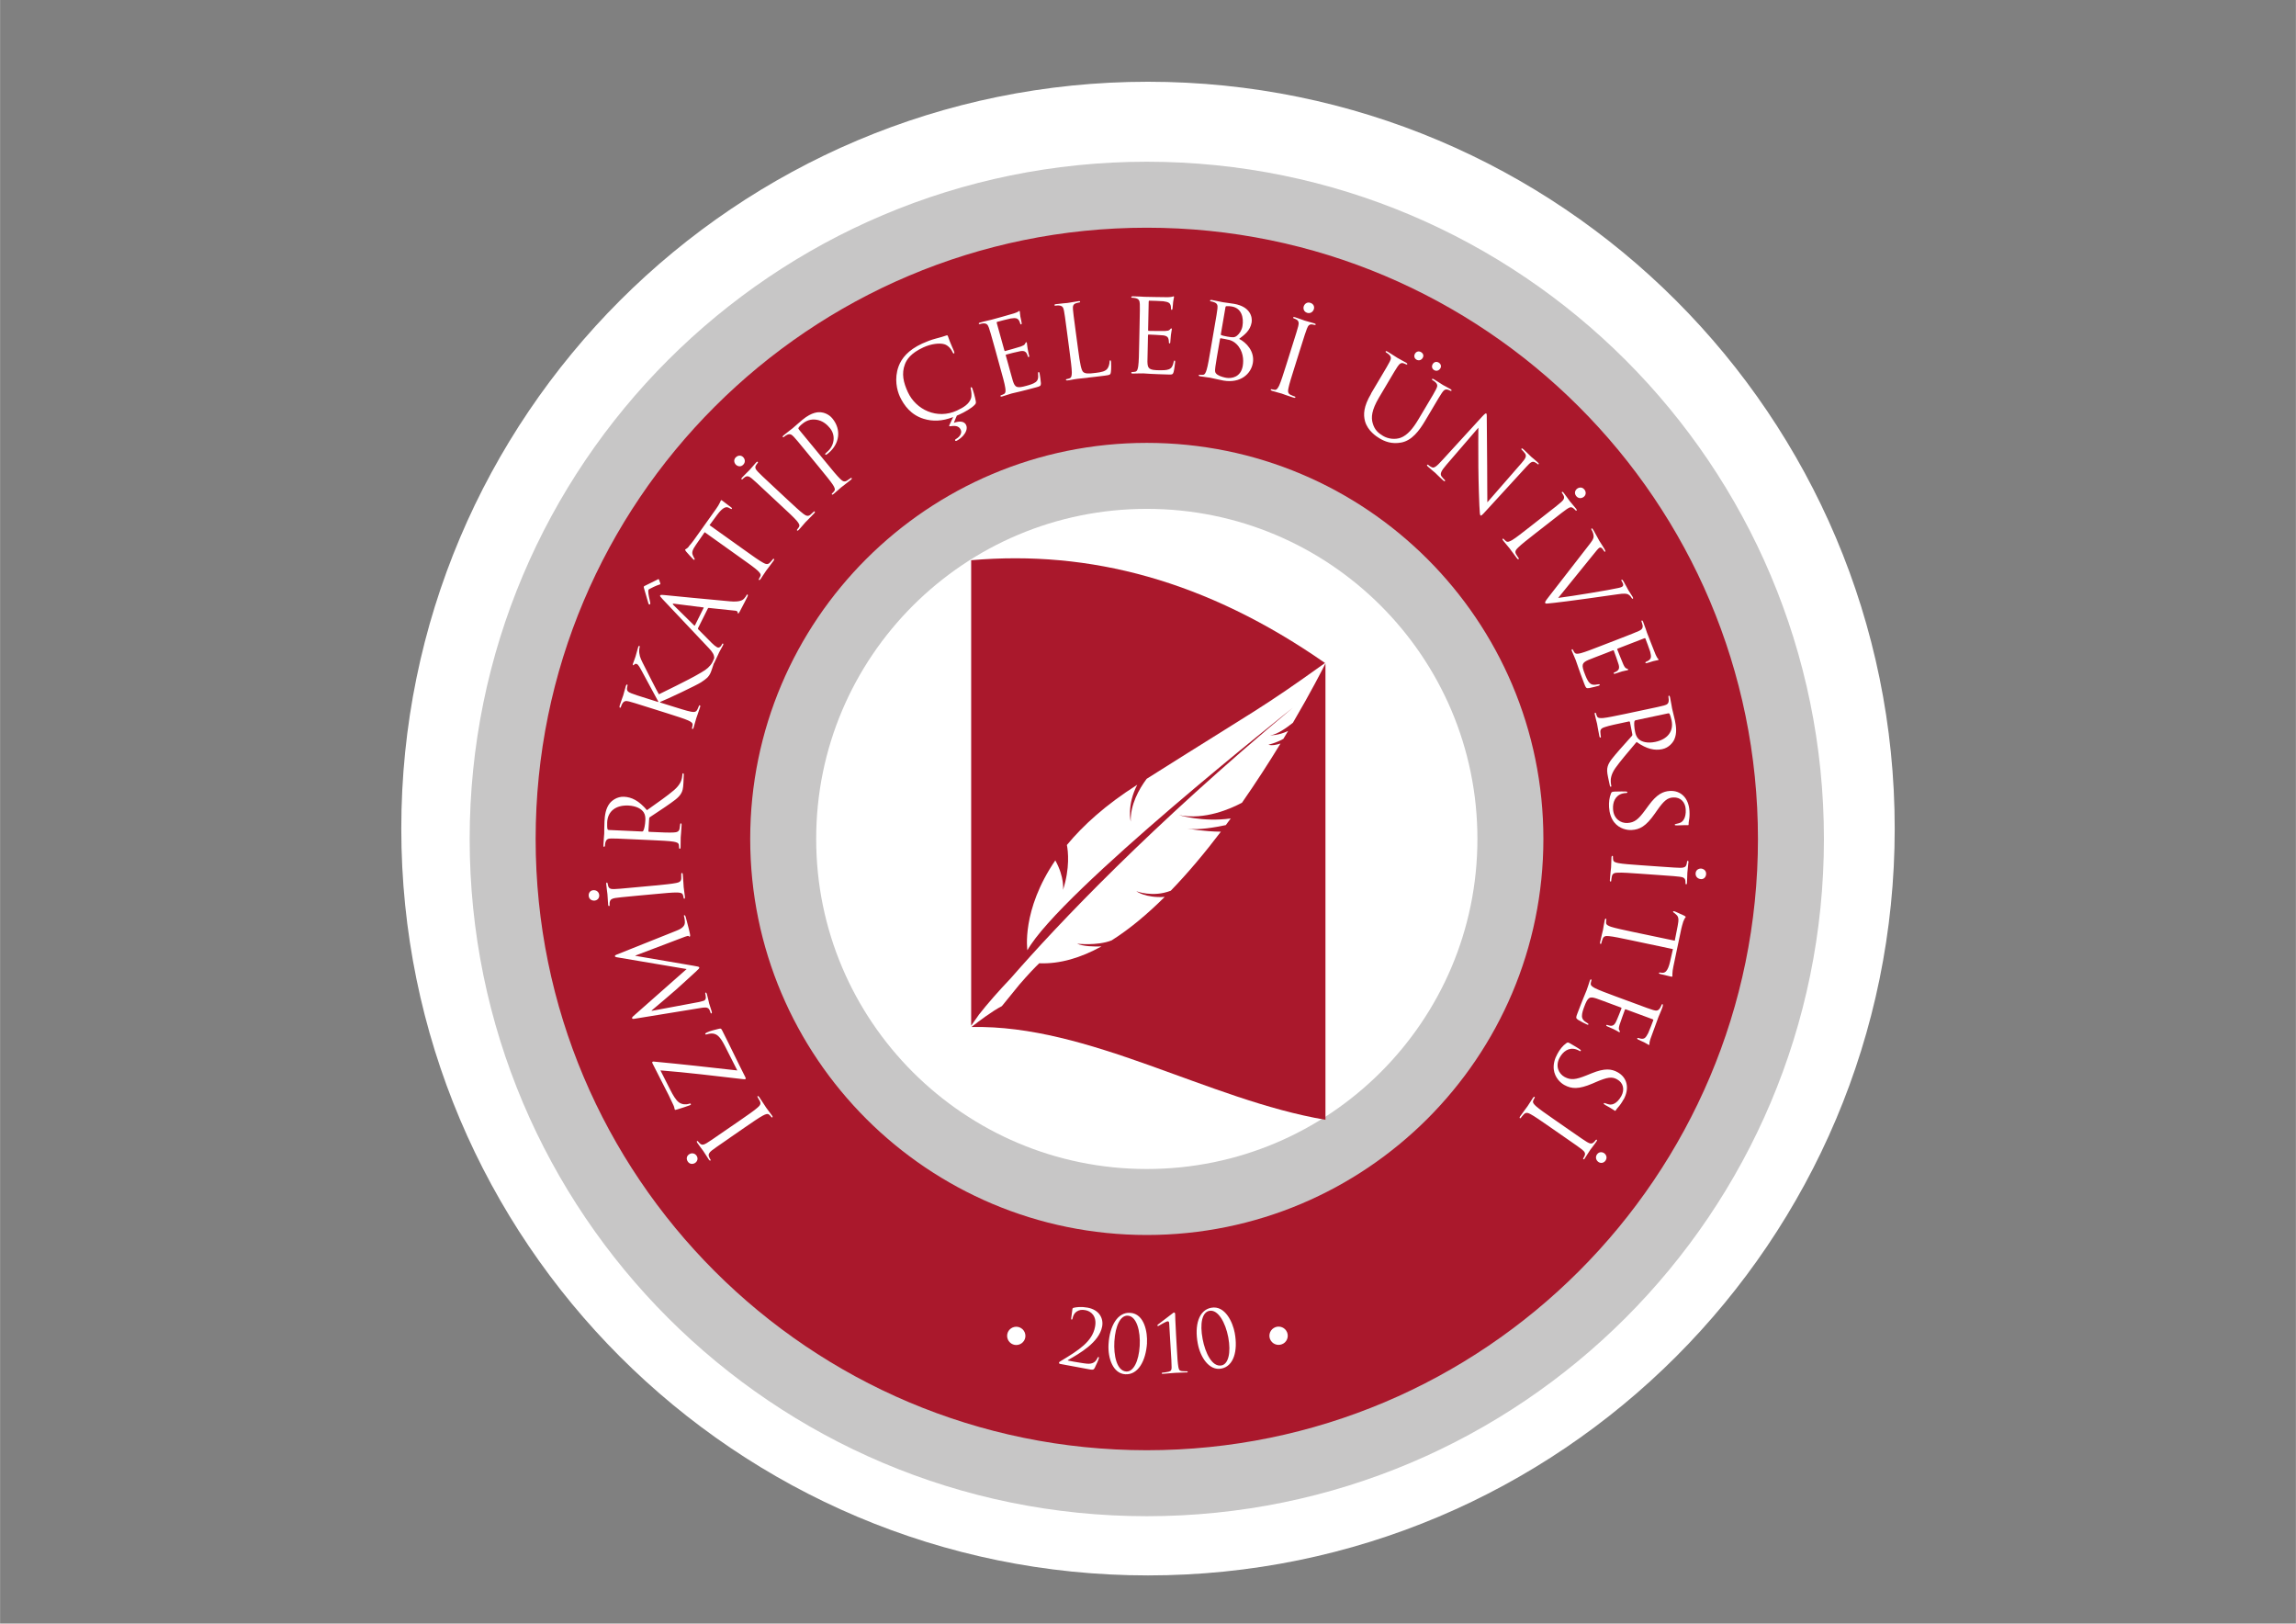 <?xml version="1.0" encoding="UTF-8"?>
<svg id="katman_1" data-name="katman 1" xmlns="http://www.w3.org/2000/svg" width="127.93mm" height="90.45mm" xmlns:xlink="http://www.w3.org/1999/xlink" viewBox="0 0 362.62 256.4">
  <rect x="0" y="0" width="362.62" height="256.4" fill="#808080" stroke="none"/>
  <defs>
    <style>
      .cls-1, .cls-2 {
        fill: none;
      }

      .cls-3 {
        clip-path: url(#clippath);
      }

      .cls-4 {
        fill: #fff;
      }

      .cls-5 {
        fill: #aa182c;
      }

      .cls-2 {
        stroke: #c7c6c6;
        stroke-width: 10.42px;
      }
    </style>
    <clipPath id="clippath">
      <rect class="cls-1" x="67.45" y="19.95" width="227.73" height="226.66"/>
    </clipPath>
  </defs>
  <path class="cls-4" d="m299.25,130.85c0-65.13-52.81-117.94-117.94-117.94s-117.94,52.8-117.94,117.94,52.8,117.94,117.94,117.94,117.94-52.81,117.94-117.94"/>
  <g class="cls-3">
    <path class="cls-5" d="m111.05,95.92l-4.58-.58c-.25-.04-.29.03-.11.21l3.26,3.21c.06.06.1.05.13,0l1.37-2.75c.04-.07,0-.09-.07-.11"/>
    <path class="cls-5" d="m191,207.01c-1.14.21-1.53,1.98-1.06,4.46.4,2.13,1.47,4.44,2.97,4.16,1.1-.2,1.53-2.03,1.08-4.44-.44-2.32-1.61-4.44-2.99-4.18"/>
    <path class="cls-5" d="m192.9,52.93c.09.03.37.13.96.23.89.15,1.12.16,1.52-.16.4-.33.74-.86.85-1.5.22-1.32-.12-2.83-1.68-3.1-.18-.03-.51-.07-.78-.05-.15,0-.2.05-.22.14l-.73,4.26c-.02.11,0,.14.08.19"/>
    <path class="cls-5" d="m194.03,53.66c-.2-.07-1-.2-1.23-.24-.06-.01-.1.02-.11.09l-.16.91c-.21,1.22-.55,3.19-.57,3.43-.09.79-.13,1.01.33,1.33.4.28,1.08.43,1.36.48.86.15,2.32-.08,2.63-1.88.16-.95.08-2.38-.99-3.44-.48-.46-.87-.58-1.24-.69"/>
    <path class="cls-5" d="m96.13,131.07l5.26.24c.09,0,.15-.02.2-.1.15-.24.3-.97.33-1.68.02-.39-.01-.84-.25-1.22-.36-.59-1.21-1.04-2.43-1.1-2.01-.09-3.27.92-3.35,2.64-.02.48,0,.92.05,1.08.02.08.09.13.19.14"/>
    <path class="cls-5" d="m258.15,113.88c-.09.26-.05,1.02.1,1.71.08.38.22.81.55,1.12.5.47,1.43.7,2.63.45,1.97-.41,2.93-1.7,2.58-3.39-.1-.48-.24-.89-.32-1.04-.05-.07-.12-.1-.21-.08l-5.15,1.09c-.08.02-.14.06-.17.15"/>
    <path class="cls-5" d="m181.12,34.57c-54.08,0-97.92,43.84-97.92,97.92s43.84,97.92,97.92,97.92,97.92-43.84,97.92-97.92-43.84-97.92-97.92-97.92m82.45,75.99c0-.13-.03-.4-.06-.54-.01-.06,0-.14.07-.15.1-.02.14.05.18.23.15.71.31,1.71.33,1.79.04.18.34,1.37.44,1.85.21.99.34,2.07-.09,3.03-.2.45-.82,1.31-1.92,1.54-1.17.24-2.43,0-4.04-1.14-1.38,1.64-2.56,3.01-3.35,4.12-.72,1.04-.75,1.76-.73,2.17.01.31.06.53.09.63.02.08-.02.15-.07.16-.09.02-.15-.07-.2-.36l-.24-1.12c-.19-.88-.19-1.29-.06-1.75.22-.75.88-1.47,1.87-2.62.73-.84,1.63-1.81,1.97-2.21.05-.08.07-.13.05-.22l-.38-1.95c-.02-.08-.07-.1-.15-.09l-.38.08c-1.52.32-2.76.58-3.4.8-.45.14-.78.31-.74.8.01.23.05.58.08.72.02.1-.02.14-.06.15-.08.01-.14-.05-.18-.23-.18-.87-.34-1.87-.36-1.95,0-.02-.26-1-.36-1.47-.04-.17-.03-.26.07-.28.05,0,.1.01.12.11.03.14.1.32.16.46.13.3.49.3.96.27.68-.06,1.92-.33,3.44-.64l2.78-.59c2.46-.52,2.9-.61,3.4-.75.53-.14.75-.32.75-.87m-4.15-11.86c-.02-.13-.1-.39-.15-.53-.03-.06-.02-.13.04-.15.09-.04.15.03.21.19.14.34.29.75.4,1.09l.21.63c.04.1,1.2,3.09,1.35,3.43.13.28.25.51.33.62.05.07.13.1.16.18.02.04-.04.08-.11.11-.11.04-.32.04-.75.16-.16.04-.83.27-1.02.31-.08.01-.18.02-.2-.04-.04-.09.03-.15.15-.2.1-.04.35-.15.5-.3.2-.2.32-.42.1-1.27-.07-.27-.69-1.91-.76-2.08-.02-.06-.08-.07-.18-.03l-4.15,1.61c-.1.04-.15.08-.11.15.08.19.8,2.04.96,2.37.17.35.28.55.48.63.16.06.26.09.29.15.02.05,0,.09-.09.12-.09.04-.38.06-.89.2-.31.09-.88.28-.98.32-.12.05-.29.11-.33,0-.03-.08.01-.13.09-.16.15-.06.3-.11.47-.25.19-.14.39-.38.22-.99-.11-.42-.66-1.92-.76-2.18-.02-.08-.09-.09-.14-.07l-1.32.52c-.51.2-2.26.86-2.57,1-1.02.45-1.13.75-.55,2.22.15.39.4,1.05.73,1.38.31.33.68.39,1.34.25.18-.04.25-.03.28.05.04.09-.09.14-.19.18-.12.04-1.19.32-1.53.37-.43.05-.48-.07-.71-.66-.44-1.13-.73-1.97-.94-2.56-.2-.6-.32-.96-.41-1.18-.01-.03-.11-.29-.25-.6-.11-.3-.28-.63-.37-.86-.06-.16-.06-.25.03-.28.05-.02.1,0,.14.08.05.14.15.3.24.43.18.27.54.22.99.11.66-.17,1.85-.63,3.29-1.19l2.64-1.02c2.34-.91,2.76-1.08,3.23-1.29.5-.23.69-.44.61-.98m-7.83-14.49c-.06-.24-.2-.48-.25-.56-.05-.08-.02-.14.03-.17.08-.05.18.08.31.31.39.66.81,1.48.91,1.65.08.14.49.74.8,1.27.14.25.19.39.12.43-.07.04-.12.02-.18-.08-.09-.15-.25-.4-.38-.49-.16-.11-.29-.08-.38-.02-.18.11-.51.53-.93,1.05l-5.55,6.85c2.34-.29,8.28-1.28,9.46-1.56.25-.05.48-.11.6-.18.11-.07.23-.19.21-.37-.04-.2-.16-.41-.25-.56-.05-.08-.08-.16,0-.2.08-.05.16.02.29.24.33.56.66,1.22.76,1.39.05.08.44.66.68,1.06.09.15.11.25.04.3-.07.04-.13,0-.19-.11-.06-.1-.24-.41-.56-.57-.23-.11-.59-.18-1.75,0-.48.08-2.56.36-4.68.66-2.53.34-4.4.6-5.26.68-1.06.1-1.32.18-1.39.04-.1-.16.05-.35.56-1.01l6.52-8.4c.6-.76.63-1.07.48-1.63m-2.54-7.02c.28-.22.8-.33,1.16.13.29.36.28.85-.1,1.15-.38.3-.89.27-1.2-.13-.36-.46-.15-.93.14-1.15m-2.49,2.09c.41-.36.53-.66.37-.99-.07-.17-.19-.34-.26-.43-.04-.05-.05-.12,0-.16.08-.06.15-.02.26.13.33.42.92,1.25.96,1.31.05.06.71.83,1.01,1.21.11.14.14.23.06.29-.05.04-.11,0-.16-.05-.07-.09-.14-.15-.29-.28-.33-.3-.63-.23-1.09.1-.43.3-.78.57-2.76,2.12l-2.23,1.74c-1.22.95-2.22,1.74-2.7,2.22-.34.33-.56.62-.31,1.04.11.2.31.5.4.61.06.08.04.13,0,.16-.07.05-.15.02-.26-.12-.54-.7-1.13-1.53-1.18-1.59-.05-.07-.72-.84-1.01-1.22-.11-.14-.14-.23-.06-.28.04-.03.1-.03.16.04.09.11.23.25.35.34.25.21.58.05.99-.18.59-.35,1.58-1.14,2.8-2.09l2.23-1.75c1.98-1.54,2.34-1.83,2.72-2.17m-11.84-13.96c.1.08.06.53.07.76,0,.36.03,3.9.06,7.54.03,2.33,0,4.97.03,5.71l5.38-6.17c.69-.79.85-1.12.57-1.55-.18-.25-.44-.5-.53-.59-.08-.08-.06-.13-.02-.17.07-.08.18,0,.32.13.54.49,1.07,1.04,1.2,1.16.13.12.56.44,1.04.89.13.12.21.2.14.28-.04.04-.13.04-.2-.04-.06-.06-.15-.13-.32-.22-.47-.28-.75-.06-1.4.65l-6.38,6.96c-.71.79-.79.82-.88.75-.1-.09-.12-.35-.18-1.56-.02-.24-.14-3.55-.16-6.05-.03-2.75,0-5.48,0-6.25l-5.04,5.85c-.86,1-1.03,1.42-.8,1.8.18.26.43.51.54.61.06.06.07.11.03.16-.06.07-.16.03-.3-.1-.68-.62-1.13-1.09-1.23-1.18-.11-.1-.64-.52-1.18-1.01-.12-.11-.18-.19-.1-.27.04-.05.1-.04.16.01.09.09.32.27.56.37.37.19.74-.1,1.73-1.19l6.23-6.81c.43-.46.58-.56.67-.48m-8.49-7.8c.14-.25.51-.5.95-.25.33.2.47.56.27.91-.22.36-.61.5-.99.28-.41-.25-.38-.68-.23-.94m-2.79-1.66c.15-.25.52-.49.95-.24.34.2.48.56.27.91-.21.36-.61.5-.99.28-.41-.25-.39-.68-.23-.95m-6.94,6.3l1.2-2.02c1.28-2.16,1.52-2.55,1.75-3.01.25-.49.27-.77-.13-1.14-.1-.09-.33-.25-.45-.32-.05-.03-.09-.09-.06-.15.05-.08.13-.07.28.02.62.37,1.45.92,1.57.99.13.07.98.53,1.39.77.15.09.21.16.16.25-.04.05-.11.05-.16.02-.1-.06-.19-.1-.37-.16-.4-.17-.66.02-.98.48-.29.43-.52.81-1.8,2.98l-1.15,1.94c-1.18,2-1.25,3.12-.99,4.04.3,1.04.85,1.54,1.64,2.01.85.5,1.92.59,2.77.29,1.1-.41,1.97-1.49,2.82-2.92l1.03-1.73c1.29-2.16,1.52-2.55,1.75-3.01.25-.48.28-.77-.13-1.14-.09-.09-.32-.25-.45-.31-.05-.04-.09-.1-.06-.15.05-.09.14-.07.29.02.62.37,1.36.86,1.44.91.1.06.78.4,1.19.65.15.09.2.16.15.24-.03.06-.1.05-.16.02-.1-.06-.19-.09-.37-.16-.42-.14-.66.02-.98.49-.29.43-.52.81-1.8,2.98l-.88,1.48c-.89,1.49-2.04,3.06-3.73,3.38-1.53.29-2.65-.18-3.46-.67-.47-.28-1.84-1.17-2.27-2.68-.29-1.06-.24-2.34.96-4.36m-10.64-13.8c.11-.34.48-.73,1.04-.55.45.14.7.54.56,1-.15.46-.59.73-1.06.58-.55-.18-.65-.68-.54-1.03m-5.22,13.15s.06-.08.15-.05c.14.04.34.07.48.09.33.04.51-.28.72-.7.28-.62.66-1.84,1.13-3.31l.85-2.71c.76-2.4.89-2.82,1.02-3.33.14-.53.06-.84-.25-1.03-.15-.1-.35-.17-.46-.21-.06-.02-.11-.08-.09-.13.03-.09.11-.1.28-.05.5.16,1.46.51,1.54.54.08.02,1.06.29,1.52.43.17.06.24.11.21.2-.02.06-.09.07-.15.05-.11-.03-.2-.05-.4-.08-.44-.05-.64.17-.84.7-.19.48-.32.91-1.08,3.31l-.85,2.71c-.46,1.47-.85,2.68-.98,3.36-.09.45-.11.83.33,1.03.21.1.54.24.68.28.09.03.1.09.09.13-.03.08-.12.1-.29.04-.84-.26-1.8-.61-1.87-.64-.08-.03-1.06-.28-1.52-.43-.17-.06-.24-.11-.21-.2m-58.79-3.65c.48-1.28,1.49-2.58,3.74-3.62.59-.27,1.42-.6,2.2-.8.6-.16,1.11-.29,1.59-.47.17-.06.22-.01.26.08.06.11.09.31.31.85.19.5.56,1.3.65,1.53.09.23.1.33.01.37-.1.05-.16-.05-.26-.26-.26-.57-.77-1.06-1.3-1.2-.71-.2-2.03-.08-3.31.52-1.94.9-2.59,1.89-2.87,2.62-.59,1.52-.24,2.93.45,4.43,1.29,2.79,4.62,4.36,7.76,2.91,1.1-.51,1.9-1.04,2.21-1.91.16-.46.05-1.19-.03-1.48-.04-.18-.04-.25.04-.29.08-.03.15.05.21.18.05.1.46,1.45.54,2.02.04.31.03.36-.18.59-.48.51-1.54,1.13-2.48,1.55-.11.05-.22.1-.33.14-.15.32-.41.99-.47,1.14.95-.34,1.67-.24,1.94.36.26.57-.09,1.24-.48,1.68-.32.35-.74.66-1.02.79-.1.05-.21.04-.24-.03-.06-.14.06-.21.22-.3.48-.29.91-.86.67-1.39-.2-.43-.57-.73-1.55-.58-.18.03-.25.03-.28-.03-.02-.04.01-.13.1-.29l.53-1.12c-1.77.68-3.24.71-4.65.28-2.01-.61-3.12-2.12-3.77-3.51-.46-.98-.91-2.85-.21-4.75m-18.16,10.87c.56-.46,1.33-1.04,1.43-1.12.28-.23.97-.86,1.54-1.33,1.55-1.28,2.54-1.22,2.9-1.2.49.04,1.3.31,1.84.98,1.46,1.77,1.14,4.02-.63,5.48-.06.05-.2.17-.27.2-.06.05-.16.09-.21.03-.08-.1-.01-.17.24-.39,1.21-.99,1.43-2.66.48-3.8-.34-.41-1.06-1.21-2.27-1.34-1.21-.13-1.93.55-2.22.78-.21.17-.4.38-.47.52-.05.08,0,.19.1.31l4.21,5.11c.98,1.2,1.79,2.18,2.28,2.65.34.33.63.54,1.05.28.2-.12.49-.32.6-.41.08-.06.13-.05.16,0,.05.06.02.15-.12.26-.69.56-1.5,1.17-1.56,1.22-.04.03-.79.71-1.17,1.02-.14.12-.22.14-.28.07-.03-.04-.04-.09.04-.16.11-.09.24-.24.33-.36.21-.25.05-.58-.2-.98-.37-.57-1.18-1.55-2.16-2.75l-1.8-2.19c-1.59-1.94-1.88-2.29-2.23-2.66-.38-.4-.64-.52-1.12-.27-.12.05-.34.21-.45.31-.05.04-.12.05-.16,0-.06-.08-.02-.15.12-.26m-5.38,5.48c.05-.06.71-.83,1.04-1.19.12-.13.2-.17.27-.1.05.04.03.11-.02.16-.08.09-.13.16-.24.33-.24.37-.13.65.27,1.06.35.38.68.68,2.52,2.4l2.07,1.93c1.13,1.05,2.06,1.92,2.61,2.33.38.28.7.45,1.08.15.18-.15.44-.39.54-.49.07-.08.13-.06.16-.03.06.05.04.15-.08.28-.61.65-1.34,1.36-1.39,1.42-.06.06-.71.84-1.04,1.19-.12.13-.2.16-.27.1-.04-.04-.05-.1.01-.16.1-.11.21-.27.29-.4.17-.28-.04-.58-.33-.94-.44-.52-1.37-1.39-2.51-2.44l-2.07-1.93c-1.84-1.72-2.17-2.03-2.57-2.36-.42-.35-.73-.42-1.04-.21-.15.1-.31.24-.39.33-.04.04-.11.07-.16.03-.07-.07-.04-.15.08-.28.36-.39,1.09-1.1,1.15-1.16m-2.16-2.01c.32-.34.8-.4,1.15-.08.35.33.4.84.06,1.2-.39.43-.89.29-1.16.04-.26-.24-.45-.75-.05-1.17m-7.44,14.09c.31-.35.69-.83.8-.99l3.51-4.92c.3-.42.49-.74.6-.98.11-.22.16-.36.2-.42.05-.06.13-.01.21.05.39.28,1.27.97,1.41,1.07.12.08.15.16.1.21-.04.07-.1.06-.29-.05l-.16-.09c-.42-.24-.94-.14-1.87,1.1l-1.2,1.63,5.55,3.96c1.26.9,2.29,1.64,2.89,1.96.41.23.75.36,1.09,0,.16-.16.39-.44.48-.55.05-.08.11-.08.15-.05.07.05.06.14-.04.29-.52.72-1.14,1.52-1.19,1.59-.05.06-.6.91-.87,1.31-.11.14-.18.19-.26.14-.04-.03-.06-.08,0-.16.08-.12.17-.29.23-.43.14-.3-.11-.57-.45-.9-.5-.46-1.54-1.2-2.8-2.09l-5.55-3.96-1.36,1.96c-.56.82-.7,1.2-.53,1.64.12.3.18.41.25.51.08.11.07.18.03.23-.02.04-.08.04-.16-.02-.13-.1-1.08-1.16-1.16-1.26-.06-.09-.19-.26-.16-.31.07-.09.29-.13.58-.47m-7.08,6.29c.03-.06.12-.09.26-.16.14-.07,1.58-.79,1.82-.9.15-.09.2-.12.23-.1.04.02.06.09.09.14l.16.46c.03.09.04.13.02.18-.02.05-.05.07-.13.08-.46.13-1.41.59-1.6.71-.06.04-.11.07-.13.11-.03.06-.04.12-.04.26,0,.42.18,1.19.29,1.68.04.16.04.29.01.33-.03.06-.11.08-.16.05-.06-.03-.08-.09-.12-.17-.07-.21-.62-2.13-.69-2.37-.05-.16-.05-.26-.03-.3m-3.84,18.88c.22-.69.55-1.58.58-1.67.04-.14.28-1.05.42-1.51.06-.16.11-.23.21-.21.06.02.07.09.05.15-.03.11-.05.21-.08.4-.05.44.17.64.7.84.48.19.91.33,3.31,1.08l.92.29.02-.06c-.21-.35-2.16-4.03-2.58-4.77-.31-.57-.58-1.1-.84-1.18-.18-.06-.3-.01-.39.1-.05.07-.11.12-.16.1-.08-.02-.08-.11-.05-.22.1-.31.3-.77.41-1.14.02-.08.3-1.11.42-1.49.05-.17.1-.22.18-.2.08.03.1.07.06.19-.07.23-.1.58-.06.93.08.71.35,1.18.8,2.07.25.5,2.01,4,2.3,4.45.57-.26,4.88-2.41,5.66-2.86,1.61-.91,1.94-1.1,2.48-1.74.29-.35.47-.78.5-.89.02-.07.05-.12.08-.15.07-.58-.3-1.08-.81-1.62l-7.32-7.75c-.39-.41-.45-.51-.4-.6.04-.08.14-.11.68-.06.65.06,7.74.77,10.37.99,1.54.13,1.98-.18,2.22-.44.18-.18.3-.39.38-.53.04-.09.09-.14.16-.1.09.05.05.19-.03.35-.11.22-.63,1.27-1.16,2.25-.15.27-.23.43-.32.38-.05-.03-.06-.09-.05-.15.01-.1-.08-.25-.35-.28l-4.21-.44c-.07,0-.12.02-.15.09l-1.55,3.1c-.04.07-.02.14.04.2l2.12,2.14c.3.31.61.55.86.69.29.14.57-.1.69-.34l.07-.15c.05-.1.1-.13.16-.1.08.04.07.14,0,.27-.18.35-.53.95-.6,1.1-.08.16-.44.98-.77,1.65-.03.06-.06.1-.09.14l-.11.34c-.14.43-.23.72-.36,1.04-.33.79-.79,1.07-1.52,1.57-.79.51-5.34,2.66-6.48,3.11l-.02.08,1.5.47c1.48.46,2.69.85,3.36.98.46.09.83.11,1.04-.33.1-.21.21-.45.25-.58.03-.09.08-.11.13-.09.08.02.1.11.05.29-.24.75-.56,1.62-.6,1.75-.04.12-.28,1.02-.42,1.48-.05.17-.11.24-.2.21-.05-.02-.08-.06-.05-.15.04-.14.07-.33.09-.48.04-.33-.28-.51-.7-.71-.62-.28-1.84-.66-3.31-1.13l-2.7-.85c-2.4-.76-2.83-.89-3.33-1.02-.53-.13-.82-.09-1.09.39-.07.11-.16.37-.21.51-.02.06-.07.11-.13.09-.09-.03-.1-.11-.05-.29m-3.98,30.75c-.35.03-.85-.16-.91-.74-.04-.46.23-.86.71-.9.48-.05.9.25.95.75.05.58-.38.86-.74.89m1.62-8.62c0,.07-.04.13-.1.13-.1,0-.13-.09-.12-.26.03-.72.13-1.74.13-1.82,0-.18.01-1.4.04-1.9.05-1.02.19-2.09.84-2.91.31-.39,1.13-1.07,2.24-1.02,1.19.05,2.36.61,3.63,2.12,1.75-1.24,3.23-2.27,4.27-3.16.96-.83,1.17-1.51,1.25-1.91.06-.31.07-.53.08-.62,0-.08.06-.14.1-.14.1,0,.13.1.11.39l-.05,1.14c-.04.9-.14,1.3-.39,1.7-.4.68-1.21,1.2-2.46,2.07-.92.64-2.03,1.34-2.46,1.64-.07.06-.1.11-.1.21l-.12,1.98c0,.08.04.12.12.12l.39.02c1.54.07,2.82.13,3.5.08.46-.03.82-.11.91-.59.04-.22.09-.58.1-.72,0-.1.06-.13.1-.13.08,0,.13.09.12.26-.04.89-.14,1.9-.14,1.98,0,.02,0,1.03-.02,1.52,0,.18-.04.25-.14.25-.05,0-.1-.04-.09-.13,0-.15-.02-.34-.04-.49-.05-.32-.4-.42-.86-.5-.68-.11-1.94-.17-3.49-.24l-2.83-.13c-2.51-.11-2.96-.14-3.48-.13-.55,0-.81.13-.95.65-.04.13-.06.4-.07.54m.76,8.84c-.03.18-.03.39-.01.5,0,.06-.02.13-.09.14-.1.01-.14-.07-.15-.25-.05-.53-.1-1.54-.11-1.62,0-.09-.15-1.09-.19-1.57-.02-.18,0-.26.1-.27.06,0,.1.05.11.12.01.11.04.21.09.4.12.43.4.53.97.51.51-.02.96-.05,3.47-.29l2.82-.26c1.54-.15,2.81-.27,3.47-.41.46-.09.8-.22.82-.71.01-.23.01-.58,0-.73,0-.1.04-.13.09-.14.08,0,.14.06.15.24.08.88.13,1.89.14,1.98,0,.08.15,1.09.2,1.57.02.18-.01.26-.1.27-.05,0-.1-.03-.11-.12-.01-.15-.06-.33-.11-.48-.1-.32-.46-.36-.93-.38-.68-.01-1.95.1-3.49.25l-2.82.26c-2.5.24-2.95.28-3.46.36-.54.09-.8.27-.85.63m3.53,18.35c-.03-.09.02-.18.16-.3l8.45-7.46-11.02-1.86c-.15-.03-.28-.06-.31-.16-.03-.11.08-.19.37-.3l9.26-3.7c.54-.21,1.38-.56,1.42-1.29.01-.49-.1-.89-.14-1.05-.02-.08-.02-.13.04-.14.09-.03.18.1.23.29.09.34.55,2.02.66,2.61.07.36.04.46-.04.48-.06.02-.1,0-.14-.08-.04-.08-.3-.01-.58.09l-7.85,2.98v.04s9.14,1.56,9.14,1.56c.78.14.93.15.96.29.03.11-.1.23-.58.68-.65.62-2.96,2.69-3.1,2.82-.24.22-3.48,2.99-3.85,3.28l.02.06,7.38-1.38c.25-.05.53-.13.79-.2.23-.06.39-.29.37-.54-.01-.28-.06-.52-.09-.61-.02-.06,0-.13.04-.15.11-.03.16.06.22.24.16.58.32,1.33.35,1.46.04.14.29.87.41,1.29.04.15.04.27-.07.3-.05.01-.1-.05-.12-.13-.04-.13-.06-.23-.18-.46-.24-.48-.85-.36-1.46-.26l-10.43,1.7c-.17.03-.3,0-.33-.1m6.75,14.4c-.07-.13-.02-.26-.2-.65-.64-1.4-1-2.08-1.23-2.52l-2.04-4.01c-.11-.21-.12-.3-.03-.34.06-.03.09-.05.2-.03,4.36.41,8.77.9,13.18,1.4l-1.98-3.91c-.77-1.51-1.27-1.83-1.86-1.91-.25-.04-.7.03-.92.11-.16.04-.26.05-.29-.01-.05-.09,0-.15.27-.29.45-.23,1.4-.45,1.8-.55.39-.09.42-.09.59.24,1.22,2.39,2.37,4.85,3.65,7.36.09.18.12.26.02.32-.07.04-.16.05-.51,0-4.32-.5-8.65-1.03-12.91-1.37l1.58,3.12c.37.73.86,1.59,1.34,1.93.53.38,1.2.36,1.55.24.23-.09.31-.05.34.03.04.07-.03.12-.14.18-.17.09-1.59.54-2.06.68-.21.07-.3.08-.35,0m3.23,8.43c-.29.2-.83.28-1.16-.2-.27-.39-.22-.86.18-1.14.39-.28.91-.21,1.19.19.33.48.1.94-.21,1.15m5.46-3.95c-2.07,1.43-2.44,1.68-2.85,2-.43.34-.56.63-.43.96.06.18.16.36.23.45.04.06.05.13,0,.16-.08.05-.15,0-.25-.14-.3-.44-.84-1.3-.89-1.37-.04-.06-.66-.87-.93-1.27-.1-.14-.12-.23-.04-.28.05-.04.11,0,.15.05.07.09.13.16.27.3.31.31.61.26,1.09-.03.44-.26.81-.52,2.88-1.95l2.33-1.6c1.27-.88,2.32-1.6,2.83-2.06.36-.31.59-.58.37-1.02-.1-.2-.28-.51-.36-.63-.05-.08-.03-.14,0-.16.07-.04.15,0,.25.14.5.73,1.04,1.59,1.09,1.66.05.06.66.88.94,1.27.1.14.12.23.04.28-.04.03-.1.03-.15-.05-.08-.12-.21-.26-.33-.36-.24-.23-.57-.1-.99.12-.61.32-1.65,1.04-2.93,1.92l-2.33,1.61Zm46.47,32.05c-.44.67-1.33.86-2,.43-.67-.44-.86-1.33-.43-2,.44-.66,1.33-.86,2-.42.67.43.86,1.33.43,1.99m1.94-150.58c-1.17.32-2.03.53-2.64.68-.61.14-.99.23-1.23.29-.03,0-.29.08-.61.19-.31.09-.66.21-.89.28-.17.05-.26.04-.28-.06-.01-.04,0-.1.1-.13.14-.04.31-.12.45-.19.29-.15.28-.51.21-.98-.1-.68-.44-1.9-.86-3.39l-.75-2.73c-.68-2.43-.8-2.86-.97-3.35-.18-.52-.37-.73-.91-.7-.13,0-.4.06-.54.11-.06.01-.13,0-.15-.06-.03-.09.04-.15.22-.19.35-.1.77-.22,1.12-.29l.64-.15c.11-.02,3.2-.88,3.56-1,.29-.1.53-.19.64-.26.08-.04.12-.11.2-.14.04-.01.08.04.1.12.03.11,0,.31.08.76.03.16.19.85.21,1.05,0,.08,0,.19-.06.2-.09.02-.15-.04-.18-.17-.03-.11-.12-.37-.25-.54-.18-.21-.39-.36-1.25-.22-.28.04-1.97.49-2.14.54-.06.02-.08.08-.05.19l1.19,4.28c.03.11.06.15.14.13.2-.05,2.11-.59,2.46-.71.36-.14.57-.23.67-.42.08-.15.11-.25.18-.26.04-.01.09,0,.11.1.03.09.03.38.12.9.05.33.18.9.21,1.01.04.13.09.3-.03.33-.08.03-.13-.03-.15-.11-.04-.15-.09-.31-.2-.5-.13-.2-.34-.42-.96-.32-.43.07-1.98.46-2.24.54-.08.01-.09.07-.08.14l.38,1.36c.15.53.63,2.33.74,2.66.34,1.05.63,1.2,2.15.77.41-.11,1.09-.3,1.45-.58.36-.28.45-.64.38-1.31-.01-.18,0-.25.08-.28.09-.03.13.1.16.21.03.13.2,1.22.21,1.56,0,.43-.12.47-.73.64m10.4,148.32c-.47,2.53-3.62,4.28-5.38,5.29-.08.04-.06.08,0,.09l.89.17c.21.03,1.65.29,2.1.32.91.08,1.38-.29,1.65-.9.06-.13.11-.17.18-.15.06.01.05.12.04.19-.04.23-.46,1.14-.66,1.54-.16.31-.35.31-.86.21l-4.63-.86c-.09-.02-.16-.1-.14-.2.02-.1.16-.19.28-.25,2.85-1.72,4.98-3.07,5.41-5.41.33-1.74-.7-2.47-1.52-2.62-.59-.11-.98-.04-1.39.22-.35.23-.56.63-.65,1.11-.02.11-.08.17-.14.16-.05,0-.08-.07-.07-.18,0-.11.14-1.14.2-1.52.01-.07.04-.1.16-.16.49-.12,1.24-.21,2.23-.03,1.84.34,2.54,1.69,2.3,2.98m-2.26-149.83c-.68.06-1.17.11-1.63.17-.07,0-.34.06-.65.1-.31.06-.67.13-.91.15-.18.02-.26,0-.27-.09,0-.05.02-.1.11-.11.15-.02.33-.08.47-.13.31-.11.34-.47.35-.94-.01-.68-.18-1.94-.38-3.48l-.37-2.81c-.33-2.49-.39-2.94-.49-3.45-.1-.54-.27-.78-.81-.82-.13-.01-.4,0-.55.03-.06.01-.13-.01-.14-.08-.01-.09.06-.14.24-.16.72-.1,1.73-.18,1.82-.19.08-.01,1.24-.21,1.72-.28.18-.03.26,0,.28.09,0,.07-.05.1-.12.11-.11.01-.33.06-.52.12-.45.14-.55.43-.5.99.04.51.1.96.43,3.45l.38,2.84c.31,2.35.51,3.36.84,3.61.29.22.72.28,1.97.11.85-.11,1.55-.22,1.87-.74.18-.28.28-.7.29-1.01,0-.13.02-.21.11-.23.08-.01.1.05.13.23.02.18.04,1.15-.03,1.63-.06.39-.1.45-.95.56-1.15.15-1.99.23-2.66.31m9.32,152.44c-.18,2.85-1.42,5.08-3.44,4.95-1.94-.12-2.77-2.53-2.64-4.75.18-2.92,1.44-5.08,3.42-4.95,2.27.14,2.75,3.13,2.65,4.75m-.65-153.1s-.31,0-.64,0c-.33,0-.69.02-.94.02-.18,0-.26-.04-.25-.14,0-.05.04-.1.13-.1.15,0,.34-.03.49-.05.32-.06.41-.41.48-.88.1-.67.12-1.95.15-3.49l.06-2.84c.05-2.51.06-2.96.04-3.48-.02-.54-.15-.8-.68-.93-.13-.04-.4-.06-.54-.06-.07,0-.13-.03-.13-.1,0-.1.08-.13.26-.13.37.01.8.02,1.16.04l.66.04c.11,0,3.32.07,3.69.06.31-.01.56-.04.69-.07.08-.01.15-.08.23-.07.05,0,.06.06.06.15,0,.11-.09.31-.14.75-.02.16-.06.87-.1,1.06-.02.08-.05.18-.11.18-.1,0-.13-.08-.13-.21,0-.12,0-.39-.08-.58-.11-.26-.27-.46-1.13-.57-.28-.04-2.03-.09-2.21-.09-.06,0-.1.04-.1.16l-.09,4.45c0,.11.01.16.1.16.21,0,2.19.04,2.56.02.39-.03.61-.05.76-.21.11-.13.18-.21.25-.2.05,0,.08.04.08.13,0,.1-.09.37-.15.9-.04.32-.08.92-.09,1.03,0,.13,0,.31-.12.31-.08,0-.11-.07-.11-.15,0-.16,0-.32-.06-.54-.06-.23-.2-.5-.83-.58-.44-.05-2.03-.12-2.3-.13-.08,0-.11.05-.11.11l-.03,1.42c-.01.55-.06,2.42-.06,2.76.03,1.11.26,1.32,1.84,1.35.42,0,1.13.02,1.55-.15.42-.17.62-.49.75-1.14.03-.18.07-.24.15-.24.1,0,.09.13.09.24,0,.13-.15,1.23-.24,1.56-.12.42-.25.42-.88.4-1.21-.02-2.09-.08-2.72-.1-.63-.04-1.02-.07-1.25-.08m6.86,157.77c-.93.05-1.72.06-1.78.07-.06,0-1.1.1-1.9.15-.14.01-.21-.01-.21-.07,0-.05.04-.11.09-.11.15-.01.75-.08.99-.15.4-.1.48-.29.48-.68,0-.55-.06-1.62-.14-2.85l-.13-2.17c-.04-.67-.07-1.2-.11-1.88-.01-.25-.05-.39-.25-.38-.24.02-1.08.52-1.38.69-.06.04-.1.05-.15.06-.04,0-.09-.05-.09-.1,0-.04.03-.09.08-.13l2.29-1.75c.1-.08.2-.16.29-.16.1,0,.15.13.15.25,0,.1.03,1.33.14,3.23l.13,2.29c.06,1.24.14,2.31.24,2.85.08.38.13.57.53.63.19.03.71.03.83.03.05,0,.11.05.12.09,0,.06-.06.1-.21.11m5.5-.62c-1.91.35-3.31-1.79-3.71-3.97-.54-2.88.16-5.27,2.12-5.64,2.23-.42,3.43,2.37,3.72,3.97.52,2.81-.14,5.27-2.13,5.64m4.99-158.8c-.29,1.7-1.93,3.23-4.64,2.77-.18-.03-.68-.15-1.14-.24-.45-.11-.9-.2-.96-.21-.03,0-.3-.05-.64-.09-.32-.06-.69-.09-.93-.13-.18-.03-.25-.08-.24-.17.01-.05.05-.09.15-.08.14.02.34.02.49.01.33,0,.47-.34.61-.79.2-.65.41-1.91.67-3.43l.48-2.8c.43-2.47.5-2.92.56-3.43.06-.55-.02-.82-.53-1.02-.12-.06-.39-.12-.53-.14-.06-.01-.12-.06-.11-.12.02-.09.1-.11.28-.09.71.13,1.7.35,1.78.36.38.06,1.01.13,1.74.25,2.6.45,2.9,2.13,2.77,2.93-.23,1.3-1.11,1.95-1.98,2.6,1.12.56,2.49,1.96,2.17,3.82m4.85,154.82c-.67.43-1.57.24-2-.43-.44-.66-.24-1.56.43-1.99.67-.44,1.57-.24,2,.42.44.68.24,1.57-.42,2m47.59-29.23c-.1.14-.18.19-.25.14-.05-.03-.04-.11,0-.16.06-.1.1-.18.19-.36.19-.4.03-.66-.41-1.02-.4-.32-.78-.58-2.84-2.01l-2.33-1.62c-1.27-.88-2.32-1.61-2.92-1.93-.41-.23-.76-.35-1.09.01-.16.17-.39.44-.47.56-.05.08-.11.08-.15.05-.06-.05-.06-.14.04-.29.51-.73,1.13-1.53,1.17-1.6.05-.06.59-.93.86-1.33.1-.15.17-.19.25-.14.04.03.06.08,0,.16-.08.12-.16.3-.22.43-.13.3.11.57.46.89.51.45,1.55,1.18,2.82,2.06l2.33,1.62c2.07,1.44,2.44,1.69,2.88,1.96.47.29.79.31,1.05.07.14-.12.27-.28.34-.38.04-.05.1-.08.15-.05.08.06.06.14-.04.29-.3.43-.92,1.24-.97,1.3-.05.07-.59.93-.86,1.33m3.28.36c-.26.38-.73.51-1.13.24-.4-.28-.52-.78-.24-1.19.33-.47.84-.41,1.14-.2.29.2.55.68.22,1.15m2.84-9.64c-.3.55-.58.93-.86,1.24-.21.24-.28.34-.34.45-.06.11-.11.13-.18.09-.07-.04-.5-.35-1.47-.88-.23-.13-.31-.21-.27-.28.05-.08.13-.06.25-.01.18.08.6.2.81.2s1-.06,1.72-1.36c.53-.98.34-2.07-.69-2.63-.8-.44-1.51-.35-3.32.43l-.53.23c-2.23.95-3.32.86-4.45.25-.58-.31-1.53-1.13-1.69-2.48-.09-.84.15-1.7.58-2.46.36-.66.81-1.26,1.42-1.69.21-.14.27-.13.65.09.7.39,1.24.75,1.46.89.15.1.2.17.16.24-.05.08-.1.08-.21.01-.12-.07-.33-.18-.54-.24-1.17-.36-2.07.36-2.59,1.31-.74,1.36-.13,2.55.78,3.05.98.53,1.76.43,3.43-.24l.87-.35c2.05-.83,3.11-.69,4.07-.16,1.51.83,1.93,2.52.95,4.32m6.19-14.74c-.12.35-.28.76-.42,1.08l-.26.61c-.04.1-1.15,3.11-1.27,3.47-.09.29-.15.54-.16.67-.01.08.03.17,0,.24-.01.05-.09.04-.16.01-.11-.04-.26-.18-.67-.38-.14-.07-.8-.35-.97-.45-.07-.04-.15-.1-.13-.17.03-.09.12-.09.24-.05.11.04.37.12.58.11.28-.02.51-.1.91-.89.13-.25.75-1.88.81-2.05.02-.06-.01-.11-.12-.15l-4.17-1.54c-.11-.04-.15-.05-.19.03-.07.2-.76,2.06-.86,2.42-.1.37-.15.6-.05.79.09.15.14.24.11.3-.01.05-.06.06-.15.03-.09-.04-.32-.21-.8-.44-.29-.14-.84-.38-.95-.42-.12-.05-.29-.11-.25-.21.03-.07.1-.08.18-.05.15.05.3.11.52.13.23.01.54-.03.82-.6.2-.39.78-1.87.88-2.13.03-.08,0-.12-.07-.15l-1.33-.49c-.51-.19-2.26-.85-2.58-.95-1.06-.34-1.34-.19-1.89,1.29-.15.39-.39,1.06-.37,1.51.02.45.26.75.84,1.08.16.09.21.15.18.22-.04.1-.16.05-.26,0-.12-.04-1.1-.54-1.4-.74-.35-.25-.31-.37-.09-.96.43-1.14.76-1.95.99-2.53.25-.58.4-.94.48-1.17.01-.03.11-.29.21-.61.11-.3.21-.66.29-.89.06-.17.12-.23.21-.2.05.01.08.06.05.15-.05.14-.09.33-.11.48-.05.33.25.52.67.75.61.31,1.8.75,3.25,1.29l2.66.98c2.36.88,2.78,1.03,3.28,1.18.52.16.81.13,1.1-.34.08-.11.18-.36.23-.49.03-.06.08-.11.14-.09.09.04.09.12.03.29m3.28-13.43c-.14.45-.3,1.04-.34,1.23l-1.24,5.91c-.11.5-.15.88-.16,1.14-.02.24,0,.39-.01.46-.02.08-.11.05-.21.04-.47-.1-1.55-.38-1.72-.41-.14-.03-.2-.09-.19-.15.02-.08.08-.1.3-.07l.18.03c.49.05.93-.25,1.28-1.76l.45-1.98-6.67-1.41c-1.51-.32-2.76-.58-3.43-.64-.47-.05-.84-.03-1,.43-.08.21-.18.55-.21.69-.01.1-.07.12-.12.11-.08-.02-.11-.11-.07-.28.18-.87.44-1.85.45-1.93.01-.08.18-1.08.28-1.55.04-.18.08-.25.18-.23.05.01.09.05.07.15-.03.14-.04.34-.04.49,0,.33.33.48.77.64.65.21,1.89.48,3.41.8l6.67,1.4.46-2.34c.19-.98.16-1.38-.16-1.71-.23-.23-.34-.3-.44-.37-.11-.08-.14-.13-.13-.19.01-.05.07-.07.16-.05.16.03,1.44.64,1.57.69.09.05.28.16.27.22-.03.11-.21.23-.34.65m.76-9.25c-.04.53-.16,1.54-.16,1.62,0,.08-.03,1.1-.06,1.58,0,.18-.05.25-.14.25-.06,0-.09-.07-.09-.14,0-.11,0-.21-.02-.4-.05-.44-.32-.59-.88-.66-.51-.07-.97-.1-3.47-.28l-2.83-.2c-1.54-.11-2.81-.2-3.5-.16-.47.01-.83.09-.93.56-.05.22-.1.58-.11.72,0,.1-.06.13-.1.12-.09,0-.13-.09-.11-.26.06-.89.18-1.9.19-1.97,0-.08.03-1.1.06-1.58.01-.18.05-.26.15-.25.05,0,.09.04.09.14-.01.14,0,.34.03.49.04.33.39.43.85.52.67.13,1.94.22,3.48.33l2.83.2c2.51.18,2.96.2,3.47.21.55,0,.83-.13.94-.48.06-.17.09-.38.1-.5,0-.06.04-.13.11-.12.1,0,.13.09.11.27m.08-6.63c-.05.31-.06.44-.05.56.01.13-.02.16-.1.17-.08,0-.61-.03-1.71.03-.26.01-.37-.01-.38-.09,0-.1.08-.12.2-.14.19-.03.62-.15.79-.25.18-.1.83-.58.74-2.06-.06-1.11-.8-1.94-1.98-1.87-.91.05-1.47.5-2.59,2.11l-.33.47c-1.39,1.98-2.36,2.49-3.65,2.56-.66.04-1.9-.15-2.75-1.22-.52-.66-.76-1.53-.81-2.39-.04-.75.03-1.5.31-2.18.1-.23.16-.25.6-.28.81-.04,1.45-.01,1.71-.01.18,0,.26.03.27.11,0,.1-.05.11-.17.13-.14,0-.37.02-.59.08-1.18.31-1.57,1.4-1.5,2.47.09,1.55,1.24,2.24,2.27,2.18,1.11-.06,1.73-.56,2.79-2.01l.56-.76c1.3-1.78,2.28-2.22,3.37-2.29,1.72-.09,2.97,1.13,3.08,3.17.04.63,0,1.1-.08,1.51m1.86,9.24c-.48-.04-.84-.4-.81-.9.04-.58.51-.78.88-.76.35.03.82.3.78.88-.03.47-.36.82-.84.79"/>
    <path class="cls-5" d="m178.12,207.77c-1.15-.07-1.96,1.54-2.12,4.06-.13,2.17.35,4.66,1.88,4.76,1.12.07,1.97-1.6,2.12-4.04.14-2.36-.49-4.7-1.89-4.78"/>
    <path class="cls-2" d="m181.12,234.23c56.18,0,101.74-45.55,101.74-101.74S237.3,30.75,181.12,30.75s-101.74,45.55-101.74,101.74,45.55,101.74,101.74,101.74Z"/>
    <path class="cls-4" d="m181.12,193.67c33.79,0,61.18-27.39,61.18-61.19s-27.39-61.18-61.18-61.18-61.19,27.39-61.19,61.18,27.4,61.19,61.19,61.19"/>
    <path class="cls-2" d="m181.12,189.82c31.71,0,57.43-25.67,57.43-57.34s-25.71-57.33-57.43-57.33-57.43,25.67-57.43,57.33,25.71,57.34,57.43,57.34Z"/>
    <path class="cls-5" d="m154.59,160.25c1.41-1.8,3.14-3.76,5.06-5.78,7.66-8.77,22.02-23.9,44.52-42.69,0,0-36.81,29.12-41.91,38.29,0,0-.99-6.29,4.41-14.2,1.49,2.7,1.22,4.66,1.22,4.66,1.11-3.47.8-6.1.61-7.09,2.55-3.09,6.12-6.34,11.11-9.51-1.67,3.23-1.03,5.82-1.03,5.82-.08-2.66,1.29-5.11,2.52-6.76,18.01-11.38,17.83-10.89,28.17-18.29-18.74-13.05-37.15-17.86-55.89-16.23-.01,18.79,0,42.74,0,73.5.46-.67,1.06-1.52,1.21-1.71"/>
    <path class="cls-5" d="m204.21,114.13c-.96.77-2.52,1.89-3.6,1.99,0,0,1.27.06,2.83-.69-.24.41-.5.83-.75,1.25-1.21.68-2.36.92-2.36.92.53.19,1.36,0,1.91-.18-1.78,2.92-3.83,6.1-6.08,9.34-1.81.97-5.9,2.78-9.96,1.96,0,0,3.76,1.15,8.18.53-.25.35-.51.7-.78,1.05-1.63.35-4.37.83-6.05.56,0,0,2.72.47,5.27.48-2.48,3.27-5.14,6.46-7.91,9.32-2.82,1.11-5.45.08-5.45.08,0,0,1.44,1.1,4.49.9-2.72,2.7-5.53,5.07-8.39,6.87-2.26.89-5.45.52-5.45.52.98.43,2.64.47,3.85.43-3.27,1.8-6.58,2.8-9.83,2.66-.65.62-1.75,1.76-3.16,3.4l-2.74,3.37c-1.47.75-3.62,2.37-4.67,3.19l-.12.11c18.56-.4,37.34,11.5,55.9,14.65v-72.06c-.44.87-2.28,4.49-5.14,9.36"/>
  </g>
</svg>